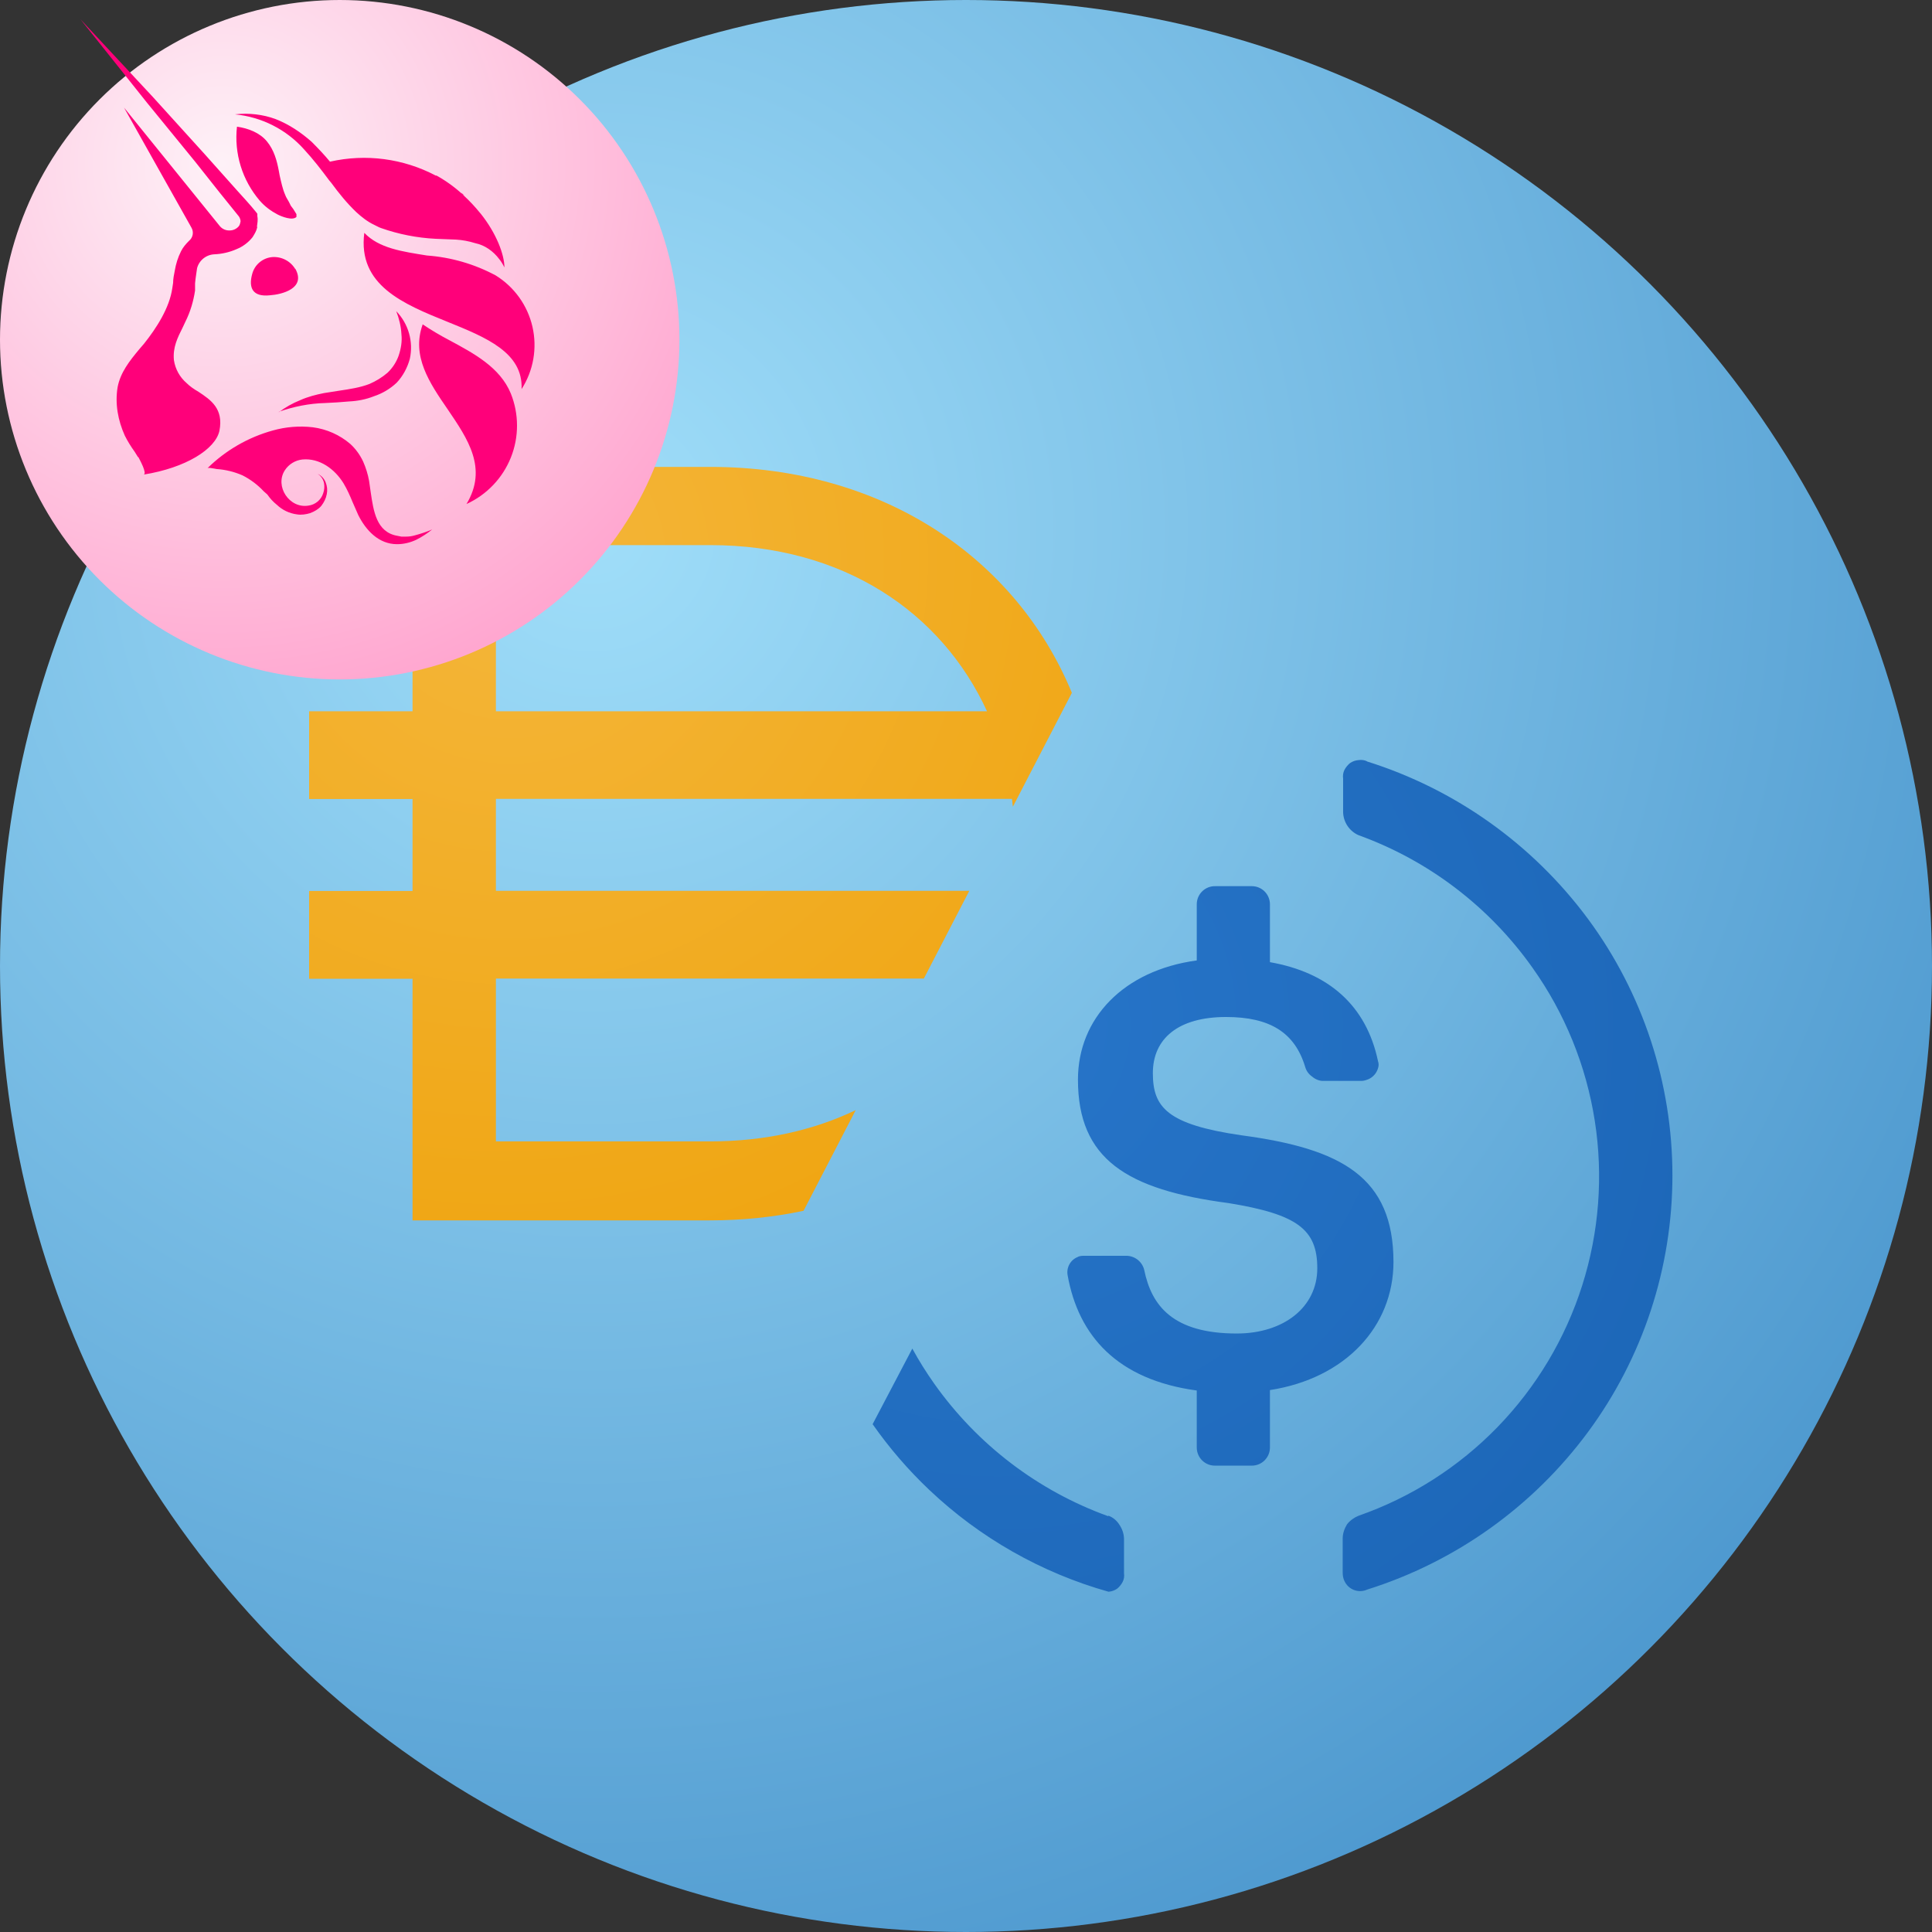<svg viewBox="0 0 600 600" fill="none" xmlns="http://www.w3.org/2000/svg">
<rect x="0" y="0" width="600" height="600" fill="#333333" stroke="none"/>
<circle cx="300" cy="300" r="300" fill="url(#paint0_radial)"/>
<path fill-rule="evenodd" clip-rule="evenodd" d="M332.877 215.161C315.572 173.282 274.222 145 220.539 145H128.117V220.894H96V248.148H128.117V276.711H96V303.964H128.117V379H220.468C230.632 379 240.353 377.974 249.551 376.025L265.746 344.76C252.756 350.992 237.547 354.472 220.53 354.472H154.009V303.911H286.905L301.022 276.658H154.009V248.095H314.273C314.373 248.903 314.466 249.717 314.553 250.537L332.877 215.161ZM220.539 169.289H154.009V220.903H306.532C292.38 190.048 261.78 169.289 220.539 169.289Z" fill="url(#paint1_radial)"/>
<path d="M105.5 211C133.48 211 160.315 199.885 180.1 180.1C199.885 160.315 211 133.48 211 105.5C211 77.52 199.885 50.685 180.1 30.9C160.315 11.115 133.48 0 105.5 0C77.52 0 50.685 11.115 30.9 30.9C11.115 50.685 0 77.52 0 105.5C0 133.48 11.115 160.315 30.9 180.1C50.685 199.885 77.52 211 105.5 211V211Z" fill="url(#paint2_radial)"/>
<path fill-rule="evenodd" clip-rule="evenodd" d="M73.594 39.341C77.065 39.835 80.66 41.193 82.891 43.91C85.123 46.627 85.99 49.837 86.61 53.171L86.858 54.529C87.354 56.629 87.726 58.605 88.594 60.58C88.842 61.321 89.338 61.939 89.709 62.679L90.329 63.914L91.073 64.902L92.065 66.508V67.372C90.825 68.607 87.478 67.249 86.238 66.631C84.131 65.52 82.272 64.161 80.66 62.309C77.97 59.164 75.956 55.504 74.74 51.553C73.525 47.603 73.135 43.447 73.594 39.341V39.341ZM131.237 100.836C127.766 110.592 133.345 118.865 139.047 127.139C145.245 136.277 151.568 145.414 144.874 156.528C151.154 153.661 156.085 148.496 158.647 142.105C161.209 135.714 161.204 128.587 158.634 122.199C155.287 114.049 147.105 109.727 139.543 105.652C136.688 104.156 133.915 102.507 131.237 100.713V100.836ZM86.61 128.003C88.626 126.484 90.835 125.238 93.18 124.298C95.66 123.187 98.139 122.57 100.618 122.076L105.329 121.335C108.676 120.841 111.899 120.347 114.75 119.236C116.734 118.371 118.593 117.26 120.329 115.778C121.89 114.305 123.079 112.486 123.8 110.468C124.543 108.245 124.915 106.023 124.667 103.8C124.543 101.33 123.924 98.861 123.056 96.638C124.93 98.57 126.296 100.935 127.031 103.52C127.766 106.105 127.849 108.831 127.271 111.456C126.527 114.173 125.163 116.766 123.18 118.865C121.161 120.763 118.749 122.196 116.114 123.064C113.635 124.052 111.031 124.545 108.428 124.669C105.953 124.896 103.473 125.061 100.99 125.163C96.032 125.286 91.197 126.274 86.61 127.88V128.003ZM134.213 164.431C132.681 165.676 131.018 166.753 129.254 167.642C127.395 168.506 125.411 169 123.304 169C117.601 169 113.635 164.678 111.279 159.986L109.544 156.034C108.676 153.935 107.808 151.959 106.693 150.107C103.965 145.661 99.255 142.204 93.924 142.698C92.823 142.814 91.762 143.174 90.819 143.751C89.875 144.327 89.073 145.107 88.47 146.032C85.247 150.971 89.833 158.01 95.784 157.022C96.834 156.884 97.824 156.45 98.636 155.772C99.448 155.094 100.05 154.2 100.37 153.194C100.737 152.164 100.822 151.057 100.618 149.983C100.495 149.402 100.256 148.851 99.915 148.363C99.575 147.875 99.139 147.46 98.635 147.143C99.758 147.668 100.642 148.594 101.114 149.736C101.61 150.971 101.734 152.206 101.486 153.441C101.238 154.799 100.618 156.034 99.751 157.145C98.883 158.133 97.643 158.874 96.279 159.368C95.04 159.739 93.552 159.986 92.189 159.739C89.859 159.434 87.687 158.395 85.99 156.775C84.751 155.787 83.883 154.799 83.015 153.564L81.9 152.577C80.018 150.559 77.794 148.887 75.33 147.637C72.779 146.518 70.052 145.85 67.272 145.661L66.652 145.538C65.908 145.414 64.669 145.167 64.421 145.414C70.081 139.839 77.08 135.8 84.751 133.683C88.718 132.572 92.933 132.202 97.147 132.695C101.456 133.257 105.506 135.06 108.8 137.882C110.411 139.364 111.775 141.216 112.767 143.315C113.635 145.291 114.254 147.267 114.626 149.366L115.122 152.824C115.99 158.627 116.858 165.295 123.428 166.407L124.667 166.654H126.031C127.023 166.654 127.89 166.53 128.758 166.283C130.618 165.789 132.477 165.172 134.213 164.431V164.431ZM83.015 153.688L84.255 154.923L83.759 154.429L83.015 153.688ZM79.916 70.459C79.668 71.694 79.049 72.682 78.429 73.67C77.125 75.311 75.417 76.587 73.47 77.374C71.278 78.339 68.923 78.883 66.528 78.98C65.294 79.044 64.113 79.497 63.155 80.274C62.197 81.051 61.511 82.111 61.198 83.302L60.95 85.03C60.793 86.014 60.669 87.002 60.578 87.994V90.217C60.082 93.551 59.09 96.885 57.603 99.849L56.735 101.701C55.123 104.911 53.636 107.875 54.008 111.827C54.425 114.611 55.833 117.153 57.974 118.989C58.966 119.977 60.206 120.841 61.694 121.705C65.412 124.175 69.503 126.892 68.14 133.807C66.9 139.487 57.727 145.291 44.586 147.39C45.826 147.143 43.347 142.698 42.975 141.957H42.851L41.859 140.352C40.62 138.623 39.628 137.017 38.76 135.289C36.653 130.596 35.661 125.41 36.529 120.223C37.396 115.655 40.248 112.073 43.223 108.492L44.71 106.764C48.553 101.948 52.644 95.65 53.512 89.476L53.76 87.87C53.76 86.636 54.008 85.401 54.256 84.166C54.627 81.943 55.247 79.967 56.239 77.992C56.859 76.757 57.727 75.769 58.718 74.781C59.305 74.299 59.702 73.625 59.838 72.879C59.974 72.133 59.841 71.363 59.462 70.706L38.512 33.414L68.264 70.212C68.623 70.65 69.077 70.999 69.593 71.235C70.109 71.47 70.672 71.585 71.239 71.57C71.775 71.582 72.308 71.477 72.8 71.264C73.292 71.051 73.732 70.734 74.09 70.336C74.462 69.965 74.586 69.348 74.71 68.73C74.71 68.236 74.462 67.619 74.214 67.249L68.14 59.716L60.702 50.331L45.578 31.808L25 6L47.438 30.079L63.553 47.861L71.487 56.752L73.47 58.975C75.454 61.198 77.561 63.42 79.544 65.89L79.916 66.384V67.125C80.164 68.36 79.916 69.348 79.792 70.459H79.916ZM91.693 83.425C95.164 89.599 87.478 91.451 83.883 91.698C78.305 92.316 77.189 89.229 78.305 85.154C78.658 83.738 79.444 82.467 80.555 81.515C81.665 80.564 83.045 79.98 84.503 79.844C85.929 79.734 87.357 80.022 88.627 80.677C89.897 81.331 90.959 82.326 91.693 83.549V83.425ZM113.139 72.311C111.031 88.611 125.287 94.415 139.047 99.972C150.948 104.788 162.477 109.48 161.981 120.841C163.802 118.002 165.04 114.83 165.621 111.511C166.201 108.191 166.115 104.79 165.365 101.504C164.615 98.219 163.218 95.114 161.254 92.371C159.289 89.627 156.798 87.3 153.923 85.524C147.331 81.995 140.065 79.891 132.601 79.35C124.915 78.115 117.725 77.127 113.139 72.311V72.311ZM143.51 60.086L143.138 59.839L143.634 60.333L144.254 60.704L143.51 60.086V60.086ZM156.65 83.055C156.154 82.067 155.659 81.202 155.039 80.461C153.179 77.992 150.576 76.139 147.601 75.522C145.617 74.904 143.634 74.534 141.651 74.411L135.328 74.164C129.535 73.878 123.814 72.754 118.345 70.829L117.725 70.583L116.238 69.842C114.13 68.854 112.271 67.372 110.659 65.89C107.684 63.05 105.205 59.963 102.85 56.752L102.23 56.011C99.751 52.677 97.271 49.467 94.42 46.38C88.901 40.196 81.242 36.315 72.974 35.513C77.189 35.019 81.652 35.513 85.619 36.995C89.709 38.6 93.428 41.07 96.775 44.033C98.759 46.009 100.742 48.108 102.478 50.208C113.594 47.683 125.251 49.216 135.328 54.529H135.576C138.532 56.172 141.279 58.162 143.758 60.457L144.13 60.827C145.865 62.433 147.601 64.285 149.088 66.137L149.212 66.261C154.171 72.435 156.65 79.103 156.65 83.055V83.055Z" fill="#FF007A"/>
<path fill-rule="evenodd" clip-rule="evenodd" d="M271 442.293C276.145 449.641 282.031 456.478 288.583 462.688C304.315 477.599 323.421 488.455 344.26 494.324C345.219 494.257 346.142 493.933 346.933 493.385C347.602 492.849 348.27 492.044 348.671 491.239C349.072 490.435 349.206 489.496 349.072 488.557V477.829C349.017 476.347 348.555 474.908 347.735 473.672C346.933 472.331 345.73 471.259 344.26 470.722L344.126 470.856C322.357 462.985 303.51 448.619 290.118 429.688C287.639 426.185 285.374 422.554 283.328 418.816L271 442.293ZM385.567 352.582C416.686 356.735 432.727 365.572 432.757 391.932C432.728 412.019 417.762 428.083 394.39 431.7V449.535C394.39 451.028 393.799 452.461 392.746 453.517C391.693 454.574 390.265 455.167 388.776 455.167H377.413C376.664 455.185 375.92 455.052 375.223 454.777C374.526 454.502 373.892 454.09 373.356 453.565C372.82 453.041 372.395 452.414 372.104 451.721C371.814 451.029 371.664 450.286 371.664 449.535V431.834C346.933 428.481 334.902 414.803 331.56 396.03C331.35 394.879 331.542 393.692 332.101 392.667C332.661 391.641 333.556 390.84 334.634 390.397C335.303 389.995 336.105 389.995 336.907 389.995H349.741C351.037 389.99 352.297 390.424 353.316 391.227C354.335 392.031 355.054 393.156 355.355 394.42C357.628 405.55 364.312 414.133 384.097 414.133C398.668 414.133 409.096 405.953 409.096 393.884C409.096 381.815 402.946 377.122 381.557 373.635C349.874 369.478 334.768 359.957 334.768 335.283C334.768 316.241 348.938 301.356 371.664 298.272V280.839C371.664 280.088 371.814 279.345 372.104 278.652C372.395 277.96 372.82 277.333 373.356 276.808C373.892 276.284 374.526 275.872 375.223 275.597C375.92 275.322 376.664 275.189 377.413 275.207H388.776C390.265 275.207 391.693 275.8 392.746 276.857C393.799 277.913 394.39 279.345 394.39 280.839V298.808C412.705 302.027 424.335 312.352 427.945 329.517C428.212 330.321 428.212 330.992 427.945 331.796C427.723 332.534 427.346 333.216 426.839 333.794C426.331 334.373 425.705 334.835 425.004 335.149C424.335 335.417 423.533 335.685 422.865 335.685H410.833C409.63 335.685 408.427 335.149 407.491 334.344C406.457 333.642 405.7 332.598 405.352 331.394C402.144 320.666 394.39 315.839 380.755 315.839C365.916 315.839 358.029 322.544 358.029 333.272C358.029 343.865 362.44 349.229 385.567 352.582ZM432.757 391.932C432.757 391.957 432.757 391.982 432.757 392.007V391.872C432.757 391.892 432.757 391.912 432.757 391.932ZM421.929 236.05C422.865 235.916 423.801 236.05 424.603 236.453H424.469C451.955 245.072 476.011 262.208 493.182 285.398C510.2 308.447 519.386 336.371 519.386 365.053C519.386 393.735 510.2 421.659 493.182 444.707C476.059 467.888 452.048 485.025 424.603 493.653C423.962 493.945 423.27 494.107 422.567 494.13C421.864 494.153 421.163 494.036 420.505 493.787C419.847 493.538 419.244 493.161 418.732 492.678C418.219 492.194 417.806 491.615 417.517 490.971C417.116 490.167 416.983 489.228 416.983 488.289V477.829C416.983 476.22 417.518 474.745 418.32 473.404C419.255 472.197 420.592 471.259 421.929 470.722C438.248 465.029 453.019 455.6 465.073 443.184C477.127 430.767 486.132 415.705 491.373 399.19C496.614 382.676 497.948 365.164 495.269 348.042C492.589 330.921 485.97 314.661 475.937 300.552C462.545 281.621 443.698 267.255 421.929 259.383C420.539 258.776 419.35 257.786 418.498 256.528C417.646 255.27 417.167 253.796 417.116 252.276V241.817C416.983 240.878 417.116 239.939 417.517 239.135C417.919 238.33 418.587 237.525 419.255 236.989C420.046 236.441 420.97 236.116 421.929 236.05Z" fill="url(#paint3_radial)"/>
<defs>
<radialGradient id="paint0_radial" cx="0" cy="0" r="1" gradientUnits="userSpaceOnUse" gradientTransform="translate(181 165.5) rotate(48.981) scale(483.768)">
<stop stop-color="#A0DEF9"/>
<stop offset="1" stop-color="#4E99CF"/>
</radialGradient>
<radialGradient id="paint1_radial" cx="0" cy="0" r="1" gradientUnits="userSpaceOnUse" gradientTransform="translate(159.117 176) rotate(55.537) scale(257.127 259.196)">
<stop stop-color="#F4B63A"/>
<stop offset="1" stop-color="#EFA30C"/>
</radialGradient>
<radialGradient id="paint2_radial" cx="0" cy="0" r="1" gradientUnits="userSpaceOnUse" gradientTransform="translate(68.954 50.51) rotate(54.2) scale(174.807)">
<stop stop-color="#FEF1F7"/>
<stop offset="1" stop-color="#FFA5CF"/>
</radialGradient>
<radialGradient id="paint3_radial" cx="0" cy="0" r="1" gradientUnits="userSpaceOnUse" gradientTransform="translate(309.699 318.194) rotate(53.305) scale(248.003 247.345)">
<stop stop-color="#2775C9"/>
<stop offset="1" stop-color="#1C66B7"/>
</radialGradient>
</defs>
</svg>
